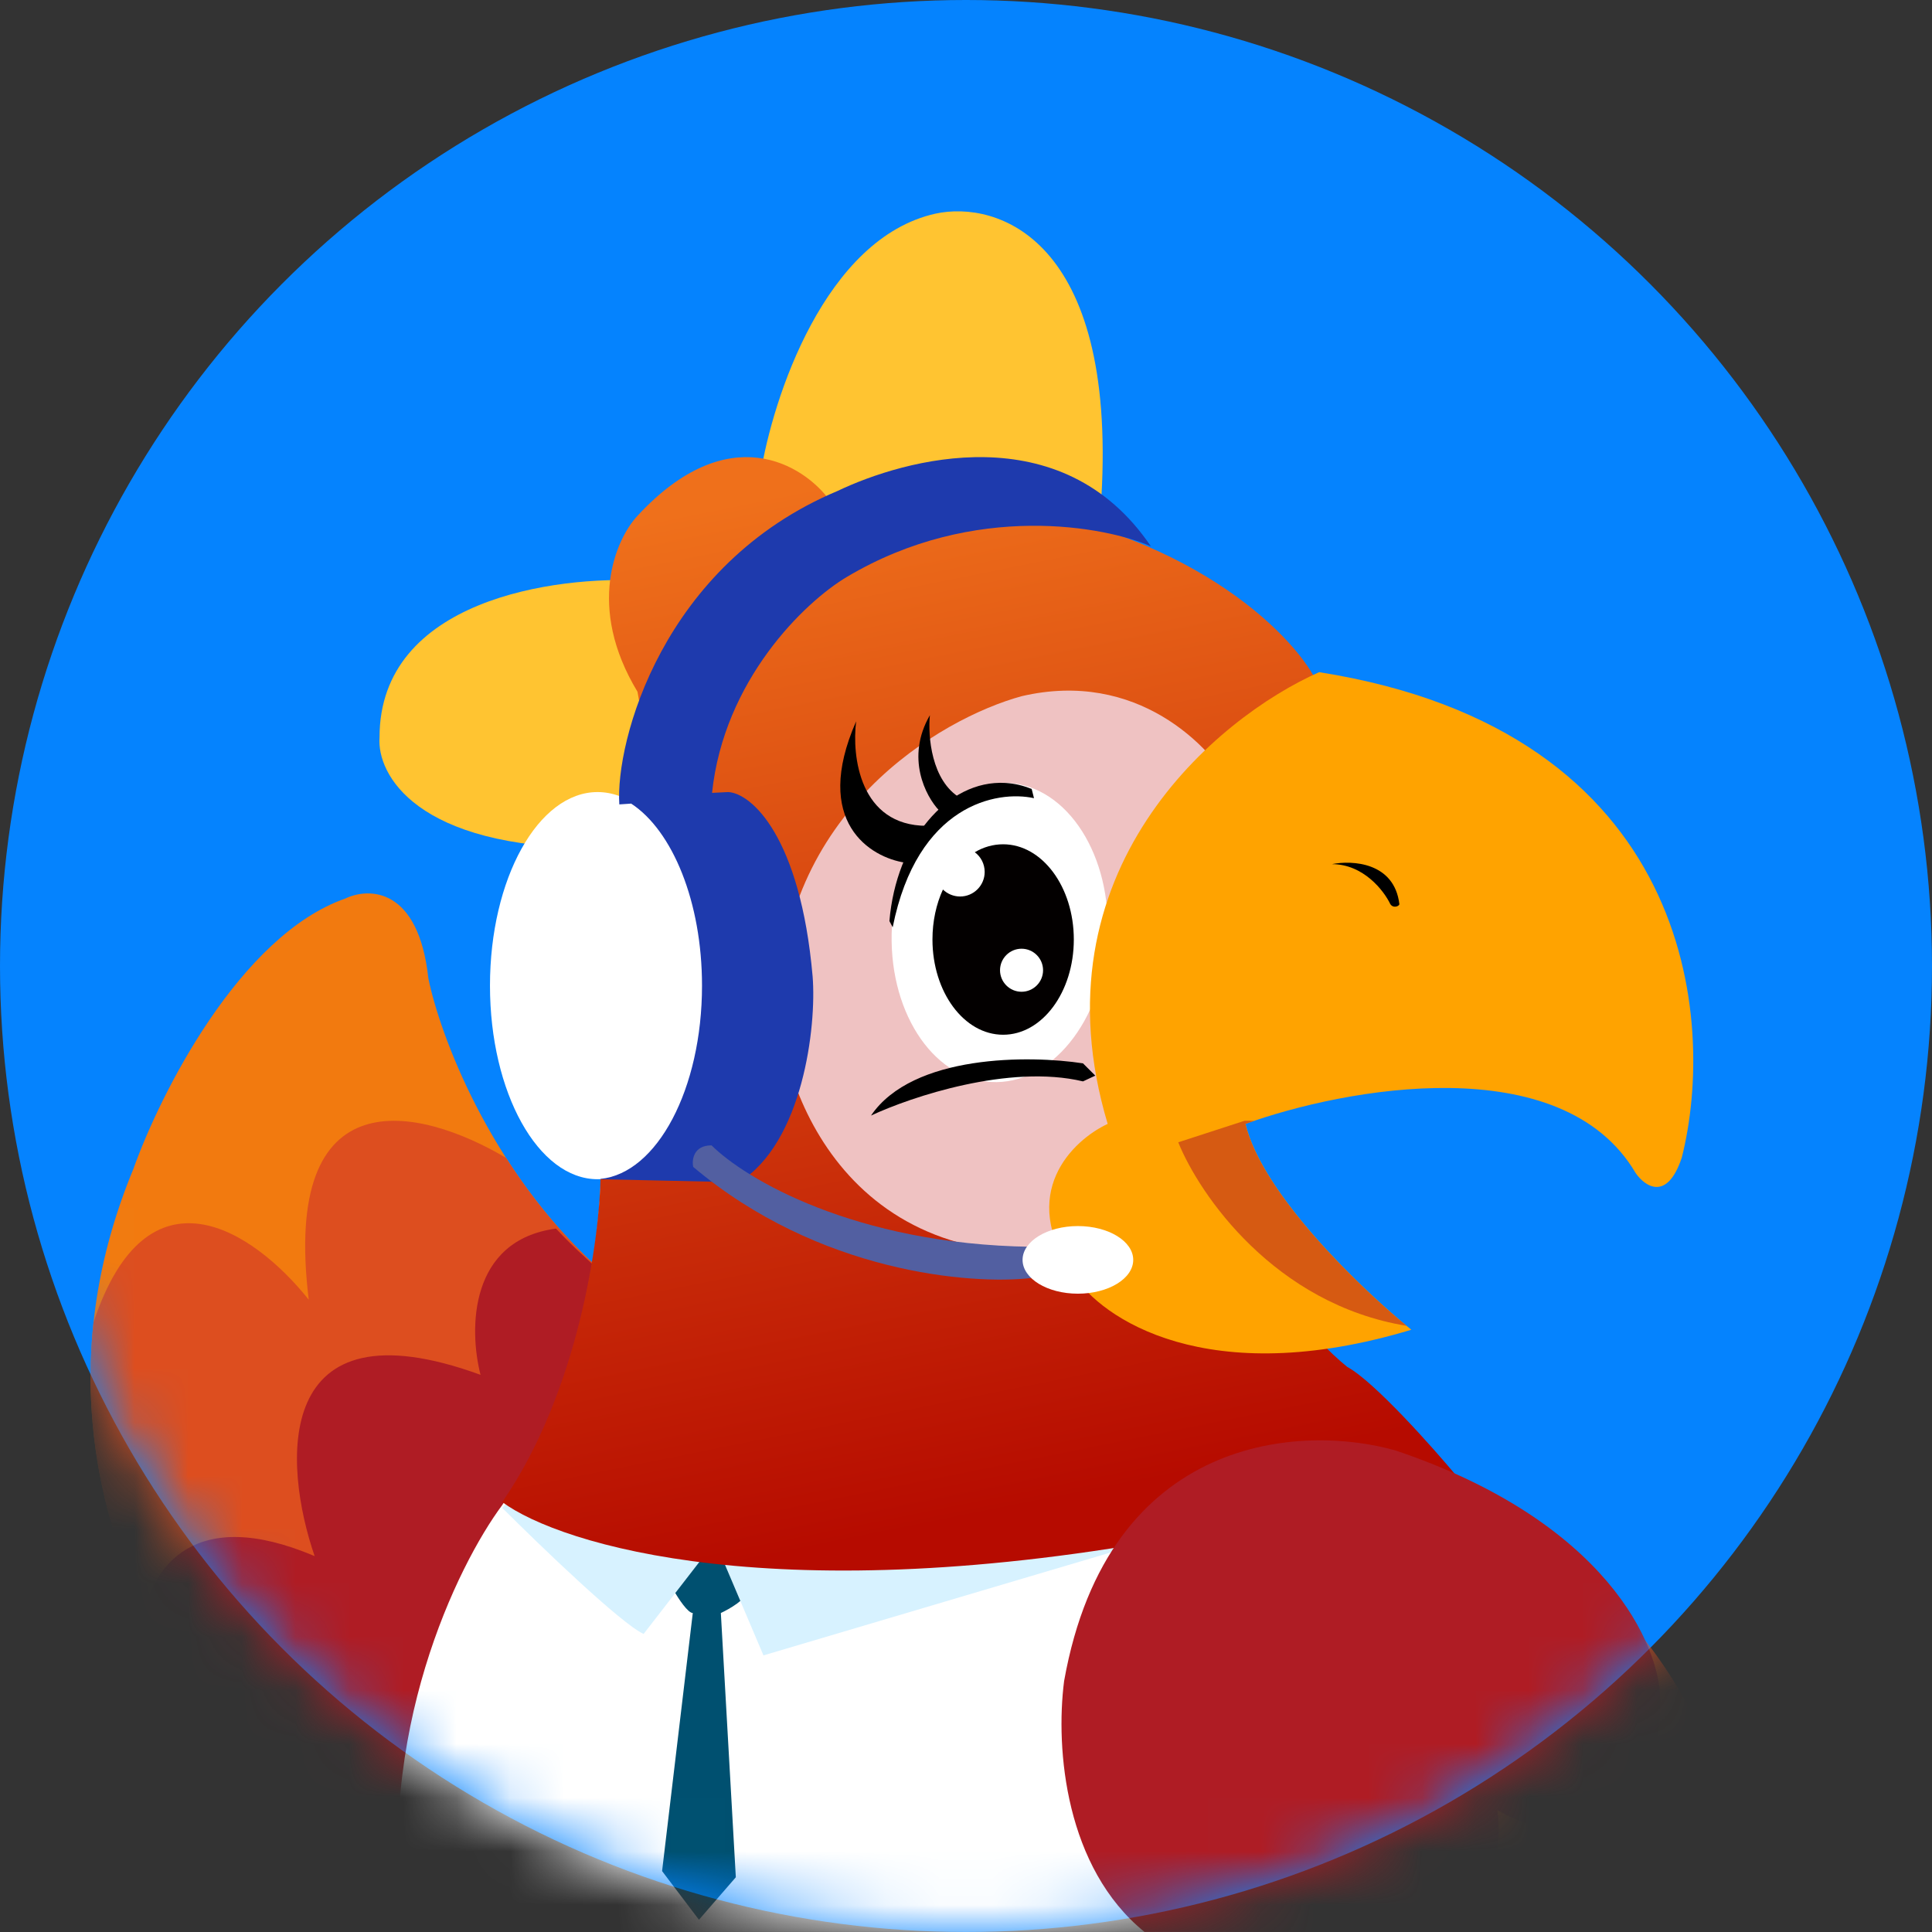 <svg width="36" height="36" viewBox="0 0 36 36" fill="none" xmlns="http://www.w3.org/2000/svg" xmlns:xlink="http://www.w3.org/1999/xlink">
	<rect x="0" y="0" width="36" height="36" fill="#333333" stroke="none"/>
	<desc>
			Created with Pixso.
	</desc>
	<circle cx="18" cy="18" r="18" fill="#0583FE"/>
	<mask id="mask203_91" mask-type="alpha" maskUnits="userSpaceOnUse" x="0" y="0" width="36" height="36">
		<circle cx="18" cy="18" r="18" fill="#0583FE"/>
	</mask>
	<g mask="url(#mask203_91)">
		<path d="M7.582 35.693C4.738 33.823 -0.262 28.422 2.486 21.78C2.982 20.387 4.467 17.429 6.437 16.742C6.876 16.532 7.799 16.536 7.982 18.231C8.192 19.261 9.116 21.78 11.131 23.613C13.147 25.445 12.696 26.704 12.219 27.105L7.582 35.693Z" fill="#F27A0F"/>
		<path d="M7.697 35.479L7.473 35.62C5.041 33.976 1.179 29.864 1.743 24.64C2.742 21.622 4.714 22.916 5.753 24.218C5.24 20.029 7.812 20.617 9.429 21.575C9.879 22.277 10.441 22.985 11.131 23.613C11.626 24.062 11.973 24.478 12.206 24.855L11.951 27.601L7.697 35.479Z" fill-rule="evenodd" clip-rule="evenodd" fill="#DD4E1F" fill-opacity="1"/>
		<path d="M2.643 30.221C3.902 32.692 5.902 34.553 7.347 35.503L11.984 26.915C12.461 26.514 12.912 25.255 10.896 23.423C10.708 23.252 10.53 23.075 10.36 22.893C8.743 23.109 8.735 24.763 8.954 25.618C5.061 24.198 5.271 27.279 5.863 28.996C3.621 28.046 2.827 29.184 2.643 30.221Z" fill-rule="evenodd" clip-rule="evenodd" fill="#AF1C24" fill-opacity="1"/>
		<path d="M12.395 15.846L11.193 21.972C11.174 23.136 10.78 25.98 9.361 28.041C8.521 29.167 6.979 32.335 7.528 35.999L29.784 35.999L27.166 27.583C26.689 27.011 25.609 25.797 25.105 25.522C24.8 25.277 24.189 24.693 24.189 24.32L16.746 17.907L12.395 15.846Z" fill="#FFFFFF"/>
		<path d="M33.062 36.004C32.642 34.229 31.322 30.439 29.398 29.477C27.474 28.515 25.161 30.756 24.245 31.996L24.646 33.943L26.993 36.004L33.062 36.004Z" fill="#DD4E1F"/>
		<path d="M13.024 28.796L12.566 29.655C12.642 29.789 12.818 30.056 12.909 30.056L12.337 34.865L13.024 35.772L13.711 34.98L13.432 30.056C13.593 29.981 13.914 29.796 13.914 29.655C13.914 29.479 13.622 29.11 13.711 29.11C13.782 29.11 13.353 28.901 13.13 28.796L13.024 28.796Z" fill="#005070"/>
		<path d="M9.359 28.098C10.066 28.804 11.581 30.262 11.993 30.446L13.367 28.671L9.76 27.64L9.359 28.098Z" fill="#D7F2FF"/>
		<path d="M13.424 28.957L14.226 30.846L24.073 27.927L14.799 27.812L13.424 28.957Z" fill="#D7F2FF"/>
		<path d="M14.169 8.847C14.398 7.416 15.371 4.439 17.432 3.981C18.577 3.732 20.799 4.439 20.524 9.248L16.058 9.992L14.169 8.847Z" fill="#FFC431"/>
		<path d="M11.995 10.82C10.354 10.723 7.072 11.17 7.072 13.74C7.021 14.427 7.751 15.801 11.079 15.801L13.141 13.225L11.995 10.82Z" fill="#FFC431"/>
		<path d="M12.394 15.794L11.191 21.92C11.172 23.084 10.779 25.928 9.359 27.989C10.447 28.791 14.512 30.039 22.07 28.619L27.165 27.531C26.688 26.959 25.608 25.745 25.104 25.47C24.799 25.225 24.188 24.641 24.188 24.268L20.618 21.92L24.474 12.588C23.94 11.653 21.875 9.691 17.89 9.325L15.461 9.325C14.973 8.657 13.573 7.779 11.879 9.611C11.478 10.041 10.917 11.3 11.879 12.89L12.394 15.794Z" fill="url(#paint_linear_203_107_0)"/>
		<path d="M22.986 14.691C22.566 13.909 21.188 12.47 19.035 12.973C17.527 13.386 14.512 15.142 14.512 18.871C14.684 20.817 16.299 24.378 21.383 23.05L22.986 14.691Z" fill="#EFC2C2"/>
		<path d="M17.327 13.327C17.289 13.709 17.35 14.552 17.9 14.873L17.9 15.303L17.499 15.102C17.251 14.841 16.869 14.121 17.327 13.327Z" fill="#000000"/>
		<path d="M15.953 13.441C15.871 14.09 16.018 15.388 17.27 15.388L17.556 15.732L16.869 16.075C16.221 15.98 15.129 15.319 15.953 13.441Z" fill="#000000"/>
		<ellipse cx="18.628" cy="17.375" rx="2.011" ry="2.791" transform="rotate(3.322 18.628 17.375)" fill="#FFFFFF"/>
		<path d="M20.009 17.506C20.009 18.487 19.419 19.281 18.692 19.281C17.964 19.281 17.375 18.487 17.375 17.506C17.375 17.165 17.446 16.846 17.57 16.575C17.653 16.655 17.766 16.705 17.89 16.705C18.143 16.705 18.348 16.5 18.348 16.247C18.348 16.097 18.276 15.963 18.164 15.88C18.326 15.784 18.504 15.732 18.692 15.732C19.419 15.732 20.009 16.526 20.009 17.506ZM19.035 18.48C19.256 18.48 19.436 18.3 19.436 18.079C19.436 17.858 19.256 17.678 19.035 17.678C18.814 17.678 18.634 17.858 18.634 18.079C18.634 18.3 18.814 18.48 19.035 18.48Z" fill-rule="evenodd" clip-rule="evenodd" fill="#030000" fill-opacity="1"/>
		<path d="M16.634 17.278C17.092 14.988 18.58 14.721 19.267 14.873L19.224 14.702C19.069 14.638 18.906 14.599 18.735 14.589C17.65 14.526 16.697 15.67 16.573 17.163L16.634 17.278Z" fill-rule="evenodd" clip-rule="evenodd" fill="#000000" fill-opacity="1"/>
		<path d="M20.18 19.814C19.188 19.661 17.008 19.642 16.23 20.787C16.974 20.439 18.806 19.823 20.18 20.15L20.409 20.043L20.18 19.814Z" fill="#000000"/>
		<path d="M23.207 20.942C25.058 20.274 29.104 19.522 30.478 21.858C30.649 22.106 31.062 22.396 31.337 21.572C31.985 19.014 31.543 13.625 24.581 12.525C22.679 13.365 19.228 16.224 20.64 20.942C19.988 21.247 18.947 22.236 20 23.747C20.516 24.568 22.497 25.923 26.298 24.778C25.401 24.052 23.527 22.27 23.207 20.942Z" fill="#FFA300"/>
		<path d="M23.37 20.884C23.314 20.904 23.259 20.923 23.206 20.942C23.517 22.228 25.284 23.94 26.21 24.705C23.751 24.301 22.351 22.265 21.955 21.285L23.19 20.884L23.37 20.884Z" fill-rule="evenodd" clip-rule="evenodd" fill="#D65A12" fill-opacity="1"/>
		<path d="M25.906 16.846C25.788 16.598 25.407 16.102 24.818 16.102C25.198 16.026 25.981 16.067 26.075 16.846C26.076 16.884 25.963 16.934 25.906 16.846Z" fill="#000000"/>
		<path d="M9.13 18.366C9.13 16.374 10.028 14.759 11.134 14.759C12.241 14.759 13.138 16.374 13.138 18.366C13.138 20.358 12.241 21.973 11.134 21.973C10.028 21.973 9.13 20.358 9.13 18.366Z" fill-rule="evenodd" fill="#FFFFFF"/>
		<path d="M15.605 9.149C12.337 10.522 11.464 13.825 11.54 14.989L11.761 14.974C12.531 15.477 13.081 16.806 13.081 18.366C13.081 20.289 12.245 21.86 11.191 21.967L11.191 21.973L13.768 22.03C14.959 21.297 15.218 19.129 15.142 18.194C14.913 15.583 13.997 14.778 13.568 14.759L13.268 14.774C13.489 12.675 14.988 11.222 15.777 10.752C18.159 9.332 20.625 9.817 21.445 10.18C19.779 7.717 16.846 8.557 15.605 9.149Z" fill-rule="evenodd" clip-rule="evenodd" fill="#1E3AAD" fill-opacity="1"/>
		<path d="M12.916 21.743C12.89 21.61 12.923 21.342 13.259 21.342C13.87 21.953 15.916 23.186 19.214 23.232L19.443 23.518L19.214 23.814C18.088 23.944 15.252 23.713 12.916 21.743Z" fill="#525FA1"/>
		<ellipse cx="20.085" cy="23.476" rx="1.031" ry="0.63" fill="#FFFFFF"/>
		<path d="M30.935 31.668C30.935 34.709 28.912 34.309 27.9 33.729C28 34.346 27.847 35.311 26.987 35.999L21.326 35.999C19.856 34.807 19.664 32.604 19.828 31.324C20.652 26.698 24.294 26.534 26.011 27.03C29.95 28.358 30.935 30.675 30.935 31.668Z" fill-rule="evenodd" clip-rule="evenodd" fill="#AF1C24" fill-opacity="1"/>
	</g>
	<defs>
		<linearGradient id="paint_linear_203_107_0" x1="13.253" y1="9.434" x2="17.089" y2="28.499" gradientUnits="userSpaceOnUse">
			<stop stop-color="#EF701B"/>
			<stop offset="1" stop-color="#B60B00"/>
		</linearGradient>
	</defs>
</svg>
